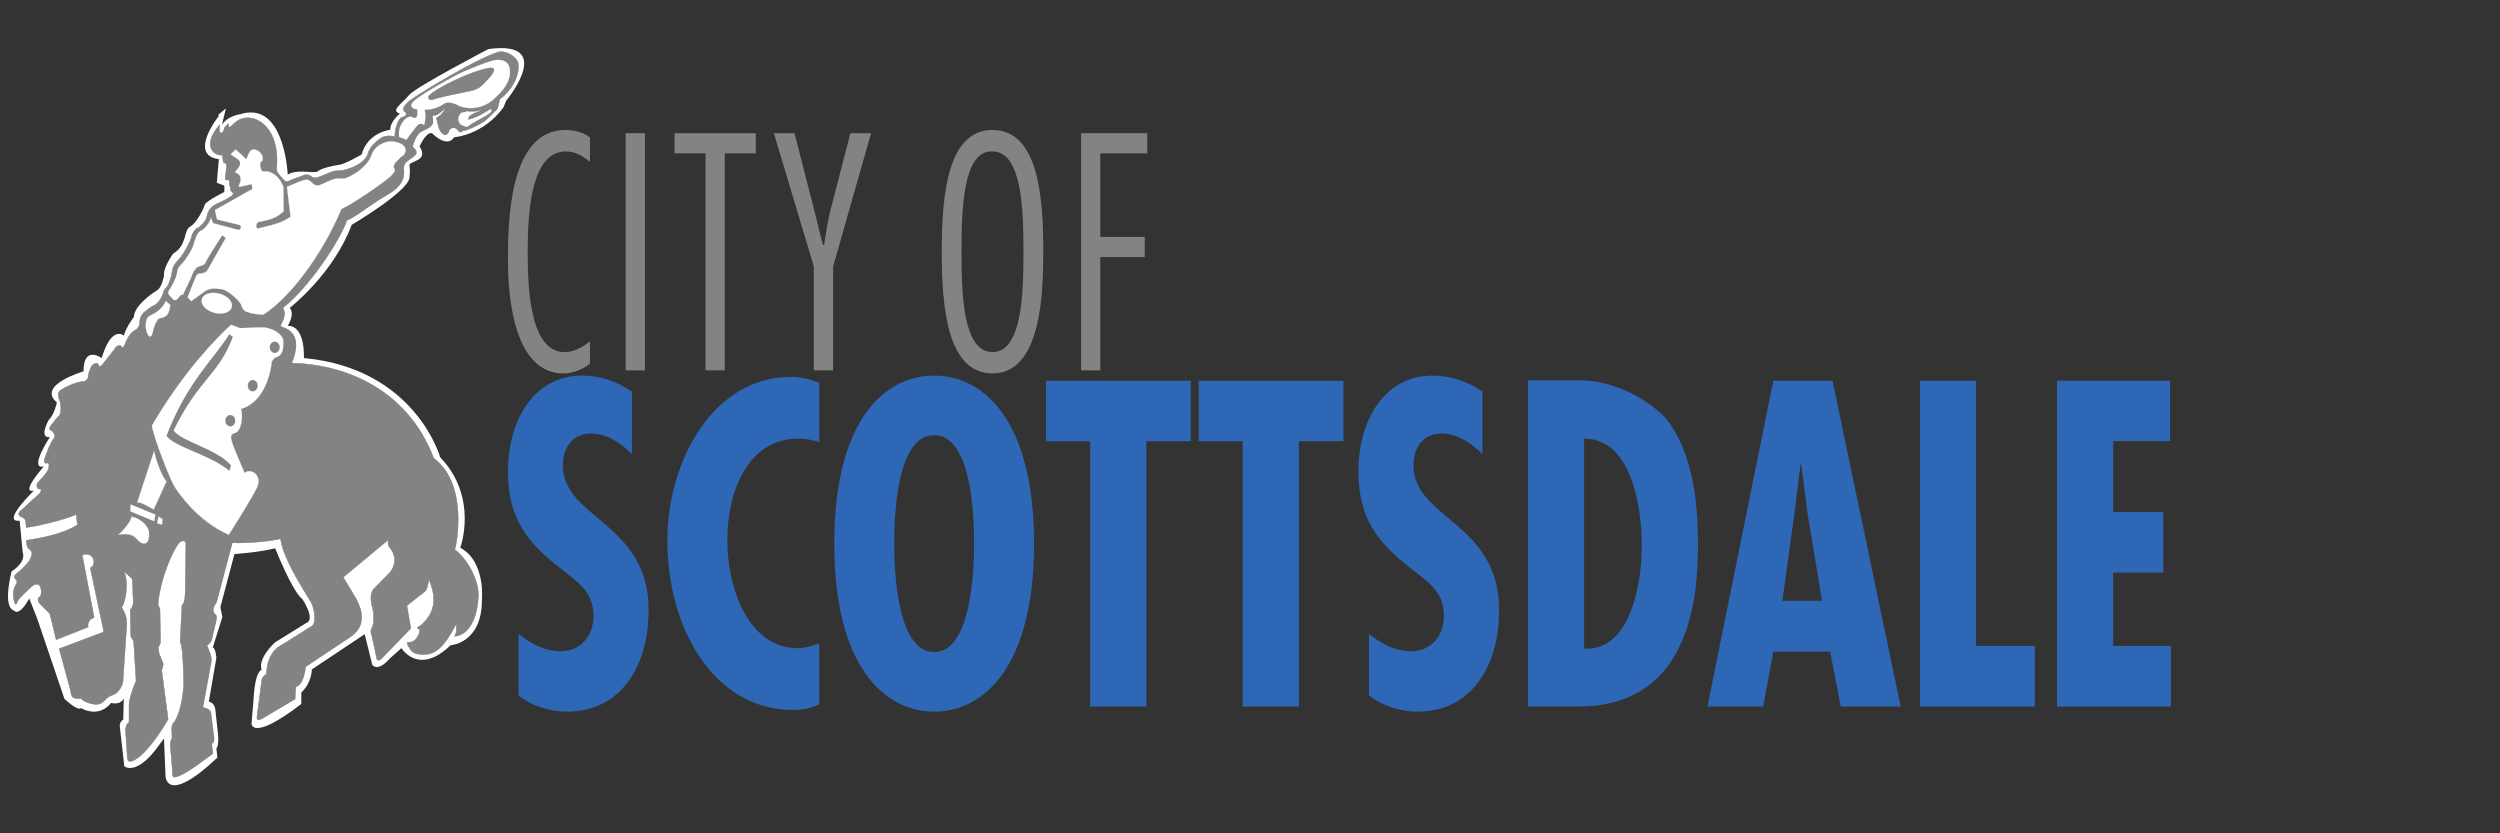 <svg fill="none" height="52" viewBox="0 0 156 52" width="156" xmlns="http://www.w3.org/2000/svg" xmlns:xlink="http://www.w3.org/1999/xlink" aria-labelledby="header-desktop-title header-desktop-desc">
    <rect x="0" y="0" width="156" height="52" fill="#333333" stroke="none"/>
    <title id="header-desktop-title">City of Scottsdale</title>
    <desc id="header-desktop-desc">City of Scottsdale logo</desc>
    <g clip-rule="evenodd" fill-rule="evenodd">
        <path d="m135.462 44.09h-7.103v-20.333h7.055v3.772h-3.552v4.425h3.127v3.773h-3.127v4.578h3.6z"
            fill="#2e67b5" />
        <path d="m126.975 44.09h-7.173v-20.333h3.501v16.548h3.672z" fill="#2e67b5" />
        <path
            d="m118.603 44.088h-3.742l-.658-3.426h-3.547l-.636 3.426h-3.477l4.113-20.329h3.694zm-6.251-15.101-.381 3.072-.749 5.425h2.471l-.899-5.425-.396-3.072z"
            fill="#2e67b5" />
        <path
            d="m95.344 44.088v-20.359h3.275c.085 0 .169.005.251.008 0 0 2.74.022 5.067 2.345 1.38 1.724 1.971 4.293 2.008 7.309.009.231.009.453.009.69 0 .119 0 .232-.009.346-.006 1.139-.101 2.221-.286 3.205-.526 2.798-1.779 4.911-4.049 5.871-.845.362-1.837.568-2.991.585zm3.507-16.718v13.107c.057.003.111.003.165.003s.108 0 .162-.003c2.556-.162 3.269-3.987 3.269-6.419 0-2.489-.651-6.361-3.253-6.668-.108-.01-.224-.02-.342-.02z"
            fill="#2e67b5" />
        <path d="m81.055 44.088h-3.509v-16.556h-2.749v-3.773h9.031v3.773h-2.773z" fill="#2e67b5" />
        <path d="m71.529 44.088h-3.501v-16.556h-2.757v-3.773h9.031v3.773h-2.773z" fill="#2e67b5" />
        <path
            d="m58.292 44.409c-3.128 0-6.235-2.86-6.235-10.486 0-6.446 2.207-9.482 4.779-10.272.481-.142.968-.214 1.456-.214 2.054 0 4.097 1.226 5.258 4.226.613 1.582.976 3.631.976 6.26 0 7.627-3.105 10.486-6.235 10.486zm0-17.251c-2.33 0-2.493 4.954-2.493 6.765 0 1.617.163 6.765 2.493 6.765 2.324 0 2.494-5.148 2.494-6.765 0-1.811-.171-6.765-2.494-6.765z"
            fill="#2e67b5" />
        <path
            d="m49.504 44.302c-5.057 0-7.861-5.228-7.861-10.566 0-5.043 2.92-10.219 7.69-10.219.611 0 1.201.134 1.789.371v3.698c-.449-.135-.868-.217-1.317-.217-3.082 0-4.422 3.209-4.422 6.344 0 3.015 1.34 6.736 4.4 6.736.449 0 .89-.142 1.339-.301v3.8c-.519.247-1.061.354-1.619.354z"
            fill="#2e67b5" />
        <path
            d="m35.369 44.409c-.992 0-2.215-.346-3.013-1.022v-3.835c.822.65 1.627 1.086 2.656 1.086 1.132 0 2.022-.864 2.022-2.213 0-1.562-1.078-2.156-2.067-2.966-2.021-1.56-3.27-3.072-3.27-6.037 0-3.214 1.627-5.985 4.632-5.985 1.132 0 2.145.347 3.106.997v3.905c-.705-.702-1.574-1.288-2.541-1.288-1.077 0-1.766.753-1.766 1.989 0 3.346 5.344 3.533 5.344 9.03 0 3.613-1.813 6.339-5.104 6.339z"
            fill="#2e67b5" />
        <path
            d="m88.437 44.409c-.992 0-2.209-.347-3.013-1.022v-3.835c.82.65 1.626 1.084 2.656 1.084 1.129 0 2.021-.862 2.021-2.212 0-1.562-1.075-2.156-2.066-2.965-2.022-1.562-3.269-3.073-3.269-6.038 0-3.214 1.627-5.983 4.63-5.983 1.131 0 2.148.346 3.106.996v3.904c-.702-.7-1.571-1.286-2.538-1.286-1.078 0-1.76.753-1.76 1.988 0 3.347 5.339 3.536 5.339 9.03 0 3.615-1.814 6.34-5.106 6.34z"
            fill="#2e67b5" />
        <path d="m68.659 23.11h-1.2v-14.8h4.131v1.259h-2.931v5.215h2.772v1.257h-2.772z"
            fill="#838482" />
        <path
            d="m61.931 23.3c-2.826 0-3.166-4.135-3.166-7.592 0-3.752.426-7.597 3.166-7.597 2.915 0 3.169 4.336 3.169 7.597 0 2.767-.175 7.592-3.169 7.592zm-.071-13.851c-1.778 0-1.863 3.684-1.863 6.259 0 2.614.086 6.262 1.934 6.262 1.848 0 1.934-3.648 1.934-6.262 0-2.609-.086-6.257-1.934-6.257-.024-.002-.048-.002-.071-.002z"
            fill="#838482" />
        <path
            d="m51.986 23.11h-1.203v-6.48l-2.494-8.319h1.287l1.279 4.987c.174.644.309 1.315.498 1.984h.071c.117-.69.205-1.393.371-2.064l1.27-4.907h1.29l-2.368 8.319z"
            fill="#838482" />
        <path d="m45.225 23.11h-1.2v-13.541h-1.934v-1.259h5.069v1.259h-1.934z" fill="#838482" />
        <path d="m39.042 23.11h1.2v-14.8h-1.2z" fill="#838482" />
        <path
            d="m35.172 23.302c-3.032 0-3.475-4.535-3.475-7.061 0-2.4.064-8.132 3.594-8.132.481 0 1.129.136 1.524.472v1.511c-.481-.37-.908-.642-1.509-.642-2.084 0-2.377 3.469-2.377 6.22 0 1.729 0 6.301 2.291 6.301.584 0 1.131-.298 1.595-.669v1.393c-.443.352-1.083.608-1.643.608z"
            fill="#838482" />
        <path
            d="m10.89 49c-.552 0-.561-.575-.561-.575l-.08-1.929-.014-.409-.234.303-.017.023c-.873 1.26-1.505 1.509-1.869 1.509-.237 0-.358-.106-.358-.106l-.215-1.899-.07-.623c0-.287.22-.393.22-.393l.03-1.297c-.152.238-.374.29-.542.29-.139 0-.243-.037-.243-.037-.347.427-.736.551-1.073.551-.456 0-.809-.225-.809-.225-.027.024-.061.036-.101.036-.301 0-.934-.614-.934-.614l-1.696-5-.499-1.258c-.384.686-.64.831-.785.831-.107 0-.158-.076-.158-.076-.755-.215-.159-2.446-.159-2.446.977-.65.692-1.188.692-1.188l-.188-1.978c-.043.005-.08.007-.111.007-.942 0 .991-1.877.991-1.877-.044.008-.084.013-.115.013-.618 0 .741-1.524.741-1.524-.048.01-.091.015-.129.015-.711 0 .507-1.851.507-1.851-.023.005-.043.005-.063.005-.621 0-.001-1.084-.001-1.084.344-.324.503-1.081.503-1.081-1.288-1.079 1.662-1.941 1.662-1.941 0-.83.283-1.036.566-1.036.281 0 .564.209.564.209.38-1.261.805-1.511 1.08-1.511.181 0 .299.107.299.107.19-.611.63-1.152.63-1.152.031-.756 1.193-1.509 1.474-1.692.283-.179.409-.898.409-.898-.062-.505.564-1.366.564-1.366.911-.539.627-1.441 1.068-1.692.441-.254.85-1.152.911-1.369.061-.215 1.221-.792 1.221-.792v-.396l-.47-.179.127-1.473c-1.945-.253 0-2.7 0-2.7l-.034-.072.475-.396-.252 1.043c.311-.575 1.159-.683 1.159-.683.236-.073.454-.108.651-.108 2.141 0 2.3 3.885 2.3 3.885.225-.155.537-.194.846-.194.145 0 .287.006.419.016.134.008.256.018.354.018.128 0 .22-.015.266-.057.186-.178.972-.358 1.316-.396.345-.034 1.412-.647 1.412-.647.377-1.401 1.79-1.543 1.79-1.543-.03-.507.594-1.01.594-1.01-.624-.178.156-.647.569-1.152.408-.504 4.957-2.876 4.957-2.876.301-.041.563-.059.795-.059 3.043 0 .304 3.297.304 3.297l-.156.394c-1.286 1.763-3.078 1.871-3.078 1.871-.127.194-.284.266-.451.266-.445 0-.93-.517-.93-.517-.02-.007-.043-.008-.063-.008-.357 0-.719.836-.719.836.627.935-.692.898-.63 1.186.062.287 0 .756 0 .756-.063.862-3.608 2.951-3.608 2.951-1.13 3.059-3.862 5.179-3.862 5.179.345.396-.125 1.116-.125 1.116 1.13 0 1.005 2.014 1.005 2.014 6.968.647 8.507 6.189 8.507 6.189 2.415 2.518 1.254 5.647 1.254 5.647 1.601.864 1.35 3.277 1.35 3.277 0 2.696-1.948 2.805-1.948 2.805-.714.689-1.308.913-1.777.913-.856 0-1.298-.732-1.298-.732l-.721.647c-.371.422-.635.534-.813.534-.198 0-.286-.142-.286-.142l-.472-1.905-3.294 2.195c-.065.973-.661 1.437-.661 1.437v.72c-1.575 1.208-2.351 1.502-2.735 1.502-.371 0-.371-.28-.371-.28l.124-1.475c.097-1.868.505-1.868.505-1.868-.255-.754.846-1.729.846-1.729l1.915-1.188c.658-.212-.22-1.509-.22-1.509-.627-.466-1.694-3.168-1.694-3.168-.974.253-2.542.362-2.542.362l-.878 3.31.125.61-.597 1.908c.189.072.222.65.222.65l-.47 2.731c.375.072.407.502.407.502l.156 1.442c.094.79-.092.97-.092.97l.063.577c-.409.385-.766.693-1.078.932-.779.601-1.278.792-1.593.792zm.544-15.249c.105 0 .175.086.156.249 0 0-.028 3.152-.062 3.321-.038.166-.038.293-.183.461l-.111 2.267c.111.168.183.966.219 2.311.037 1.346-.402 2.521-.623 2.731-.22.21-.072.671-.111 1.009 0 0-.11.127-.11.336l.148 1.724c0 .254.016.337.118.337.048 0 .118-.019.21-.046.624-.209 1.794-1.134 2.198-1.426l-.072-.632c.148-.039.148-.166.148-.336l-.185-1.468c0-.254-.109-.337-.509-.466 0 0 .436-2.35.509-2.77.075-.42-.146-.758-.256-1.093.11-.042.222-.165.293-.334l.256-1.095c.038-.125.112-.415-.071-.546-.185-.126-.037-.544.109-.67l.991-3.74c.095.006.219.01.362.01.715 0 1.906-.085 2.64-.261.149 1.343 1.834 3.781 1.943 4.033.111.251.331 1.09.037 1.384l-1.869 1.177c-.843.422-.988 1.344-.988 1.85-.148.041-.26.212-.294.337l-.291 2.224c-.026.192-.018.298.084.298.051 0 .131-.031.242-.088l2.055-1.216.037-.759c.401-.122.547-.712.62-1.26l2.714-1.807c1.136-.711.806-1.721.439-2.436l-.805-1.341 2.785-2.312s-.038.293.074.419c.475.59.401 1.136.037 1.597l-.918.927c-.438.373-.219 1.09-.146 1.383.075.295.075.883-.037 1.093-.111.21-.111.334-.035.505l.257 1.175c.053.246.045.401.155.401.04 0 .094-.02.172-.065l1.869-1.931-.24-1.415.753-.605c.446-.341.459-.227.618-1.014.365.916.547 1.895-.507 2.836-.291.124-.26.246-.047.249-.027.002-.085.021-.027.158-.222.585-.465.642-.648.642s-.144.083-.074.251c.183.254.209.535.978.535s1.321-.548 2.016-1.889c.035.461 0 .543-.108.753 1.062-.082 1.464-1.429 1.503-2.521.036-1.09-.77-2.394-1.467-2.897.108-.334.849-4.09-1.319-5.713-1.686-4.412-5.669-5.854-8.858-5.939.734-1.763-.267-2.127-.523-2.213-.257-.082-.185-.082-.035-.417.143-.337.143-.592 0-.8 1.685-1.302 3.625-4.327 3.992-5.463.442-.124 1.431-.965 2.529-1.595 1.102-.627 1.063-1.26 1.026-1.551-.035-.298.11-.465.22-.549.111-.083.452-.3.539-.438.128-.197-.206-.464-.206-.464s.176-.808.623-.988c.361-.132.711-.363.645-.649-.018-.095-.024-.311-.024-.311.021-.005.04-.007.055-.007.02 0 .033.003.044.007.013.005.023.008.034.008.02 0 .045-.008.092-.031.326-.152.537-.438.537-.438-.081.257-.276.482-.54.605.067.21.088.42.159.634.107.319.298.407.35.425.009.003.021.007.038.007.07 0 .196-.044.237-.187.044-.179.112-.22.284-.253.011-.002.02-.003.03-.003.162 0 .297.223.345.259.016.008.037.013.061.013.06 0 .134-.029.149-.068.013-.028.017-.037.031-.037.011 0 .031.008.071.016h.006c.114 0 .731-.282 1.069-.474.351-.197.728-.631.833-.728.108-.096.175-.139.21-.31l.1-.447c1.056-.82 1.228-1.812 1.15-2.238-.068-.378-.635-.743-1.073-.743-.054 0-.107.005-.155.016-1.512.461-5.389 2.871-5.617 3.1-.225.222-.372.337-.313.561.017.052.084.114.161.15 0 0 .017.228-.25.262-.236.029-.489.785-.461 1.209-.107-.026-.226-.039-.345-.039-.163 0-.324.028-.448.091-.623.381-.877.86-.915 1.113-.402.758-1.577.968-1.758.968-.185 0-.256 0-.513.083 0 0-.586.253-.843.336-.05.018-.097.023-.141.023-.169 0-.262-.106-.262-.106s-.136-.09-.294-.09c-.06 0-.122.011-.182.046 0 0-.735.253-.878.336-.051.029-.101.039-.144.039-.088 0-.151-.039-.151-.039s-.182-.209-.331-.376c-.146-.168-.183-.251-.146-.59.111-2.016-.88-2.814-1.577-2.94-.094-.015-.185-.024-.266-.024-.519 0-.79.308-.979.487-.072.07-.118.099-.145.099-.054 0-.038-.114-.038-.227-.404.254-.219.38-.404.548-.03.028-.058.041-.08.041-.112 0-.127-.3-.065-.546-1.112 1.235-.479 1.939.057 1.939.029 0 .06-.003.088-.007l.038.316c0 .062.017.166.072.166.054 0 .165.107.146.213-.038.207-.038.523-.072.668-.031.132-.036.194.078.194.014 0 .03-.002.048-.003.009-.002.017-.002.024-.002.171 0 .071.246.122.36.088.189-.016.313.146.378.08.029.111.209-.089.292 0 0-.296.212-.842.442-.553.232-.608.671-.664.883-.053.212-.401.59-.547.629-.145.042-.35.358-.368.484-.014.125-.127.378-.255.631-.128.251-.365.673-.678.986-.313.315-.294.652-.33.82-.038.17-.183.629-.276.737-.089.106-.256.272-.256.419s-.338.68-.519.743c-.185.064-.269.139-.598.39-.331.254-.348.61-.348.737 0 .129-.072.315-.254.42-.462.231-.643.882-.699.986-.034.067-.084.111-.119.111-.023 0-.038-.016-.045-.046-.007-.042-.067-.08-.142-.08-.077 0-.168.037-.24.143-.148.207-.715.922-.826 1.048-.057.065-.114.103-.159.103-.041 0-.07-.033-.08-.103-.006-.057-.054-.08-.117-.08-.101 0-.236.062-.304.166-.109.168-.22.502-.22.65 0 .145-.127.292-.293.315-.532.041-1.134.359-1.429.546-.293.189-.092.567-.038.714.055.15.094.756-.054.882-.145.127-.274.316-.512.61-.239.297.074.336.074.36 0 .018.293.228.071.502-.219.275-.384.797-.513 1.134-.104.275-.036.37.072.37.023 0 .048-.005.075-.013.007-.003.014-.005.021-.005.121 0 .084.31-.003.466-.091.17-.424.567-.589.715-.154.139-.098.445.047.445.009 0 .018-.002.027-.003.016-.005.026-.005.037-.005.118 0 .061.204-.072.32-.146.125-.752.673-1.08.986-.294.213-.186.378.036.463.219.083.219.253.219.253l.038.38c.402 0 2.383-.464 3.113-.8l.075.632c-.989.627-2.42.838-3.189.965.036.21 0 .463.217.588.222.126.149.42-.072.756 0 0-.438.505-.732.715-.293.209-.075.375-.075.375s.148.127.038.297c-.112.168-.256.463-.145 1.009.037.191.081.253.121.253.073 0 .134-.212.134-.212s.111-.21.809-.838c.149-.137.269-.192.362-.192.337 0 .328.714.185.779-.182.085-.108.334.036.461l.589.587.402 1.641 2.016-.799c-.075-.166.038-.503.365-.587l-.742-3.91c.088-.033.171-.047.243-.047.5 0 .625.662.243.846l.843 3.993-2.785 1.05.697 2.56c.072.42.111.505.33.546.074.015.135.02.183.02.097 0 .145-.02.145-.02s.148.212.661.339c.109.026.208.037.291.037.313 0 .473-.16.586-.292.149-.165.259-.21.552-.336.293-.125.513-.546.55-.797l.219-3.279c.075-.671-.072-.966-.293-1.343.368-.671.368-1.806.146-2.229l.479.424c.07.253.036.921.07 1.219.038.293 0 .547-.183.712l.04 1.638c0 .126.217.295.182.463l.146 2.355c-.219.461-.476 1.3-.439 1.555v1.007c-.183.166-.183.251-.22.502l.111 1.638c0 .223.061.328.188.328.043 0 .09-.01.142-.033.843-.332 1.867-1.974 2.233-2.604l-.402-3.067s.148-.336.074-.461l-.22-.546s-.072-.212-.037-.465c0 0 .111-.165.111-.336l-.035-1.974c-.038-.165-.148-.251-.111-.463.219-1.848 1.052-3.401 1.271-3.654.097-.112.203-.166.286-.166z"
            fill="#fffffe" />
        <path
            d="m10.876 48.498c-.104 0-.118-.082-.118-.337l-.146-1.724c0-.209.108-.336.108-.336.038-.337-.108-.798.111-1.007.219-.212.658-1.389.623-2.731-.037-1.345-.108-2.143-.22-2.312l.112-2.267c.143-.168.143-.295.183-.463.035-.168.062-3.318.062-3.318.018-.165-.051-.251-.158-.251-.081 0-.188.054-.284.166-.219.253-1.052 1.806-1.272 3.654-.036.212.074.298.112.463l.035 1.974c0 .171-.111.337-.111.337-.037.251.037.463.037.463l.22.546c.074.126-.074.461-.074.461l.404 3.067c-.368.632-1.392 2.27-2.235 2.606-.054.02-.101.031-.141.031-.128 0-.19-.104-.19-.328l-.111-1.636c.037-.253.037-.337.222-.505v-1.007c-.036-.253.22-1.092.441-1.553l-.148-2.355c.036-.17-.183-.337-.183-.461l-.038-1.639c.185-.165.222-.419.185-.714-.036-.295 0-.966-.074-1.219l-.476-.42c.222.42.222 1.555-.146 2.228.219.376.368.673.294 1.343l-.22 3.279c-.037.253-.256.671-.549.797-.294.126-.404.171-.553.337-.112.132-.273.29-.586.29-.084 0-.182-.011-.29-.037-.515-.127-.662-.337-.662-.337s-.047.018-.145.018c-.048 0-.111-.003-.183-.018-.219-.042-.256-.127-.33-.544l-.695-2.563 2.785-1.05-.844-3.993c.384-.183.257-.846-.245-.846-.071 0-.154.015-.243.047l.745 3.908c-.33.085-.442.422-.367.588l-2.017.799-.399-1.641-.589-.587c-.145-.127-.219-.378-.037-.463.144-.065.154-.777-.185-.777-.095 0-.215.055-.362.192-.698.627-.81.838-.81.838s-.06.212-.132.212c-.04 0-.084-.062-.121-.254-.111-.546.034-.839.145-1.009.108-.168-.037-.293-.037-.293s-.219-.168.074-.376c.293-.212.732-.715.732-.715.22-.337.293-.631.074-.756-.22-.126-.182-.378-.22-.588.77-.126 2.199-.337 3.19-.966l-.075-.631c-.731.336-2.711.8-3.115.8l-.038-.38s0-.168-.216-.253c-.222-.085-.331-.251-.038-.461.331-.315.935-.862 1.08-.986.135-.117.192-.321.072-.321-.01 0-.02.002-.034.005-.01.002-.018.003-.028.003-.145 0-.2-.306-.045-.445.162-.148.495-.546.587-.715.087-.157.124-.465.004-.465-.009 0-.016.002-.024.003-.026.008-.053.011-.074.011-.109 0-.176-.091-.072-.368.129-.336.296-.861.513-1.134.222-.272-.072-.482-.072-.504s-.311-.064-.072-.358c.237-.293.367-.482.513-.608.145-.126.108-.735.051-.883-.051-.147-.253-.525.04-.714.294-.189.896-.504 1.427-.546.166-.021.293-.168.293-.315s.112-.484.222-.652c.068-.103.203-.166.303-.166.064 0 .111.025.118.082.009.072.038.103.08.103.045 0 .102-.036.159-.103.111-.124.678-.839.825-1.048.074-.106.165-.143.24-.143.074 0 .135.037.144.08.007.029.024.044.044.044.037 0 .088-.042.121-.109.057-.103.237-.754.698-.986.183-.104.256-.293.256-.42 0-.126.018-.482.348-.735.33-.253.414-.328.596-.389.183-.065.522-.598.522-.745 0-.148.165-.315.254-.42.094-.106.239-.566.277-.733.036-.17.017-.507.331-.821.311-.315.549-.735.675-.988.129-.251.24-.504.256-.629.02-.126.222-.442.368-.484.146-.041.493-.419.549-.629.054-.21.111-.652.661-.883.547-.23.843-.44.843-.44.202-.085.169-.264.089-.295-.162-.062-.058-.187-.146-.377-.051-.114.048-.36-.124-.36-.007 0-.014.002-.023.002-.018.002-.034.003-.048.003-.115 0-.111-.062-.077-.192.033-.147.033-.463.071-.671.018-.106-.092-.212-.146-.212-.054 0-.072-.104-.072-.168l-.038-.315c-.029.005-.058.007-.088.007-.536 0-1.169-.706-.058-1.938-.06.243-.045.544.065.544.023 0 .05-.011.081-.041.186-.168 0-.295.402-.546 0 .112-.014.223.04.223.026 0 .072-.028.144-.098.192-.181.462-.487.979-.487.083 0 .172.008.269.026.695.125 1.686.924 1.574 2.938-.037.337 0 .422.148.59.149.168.33.378.33.378s.064.037.152.037c.043 0 .092-.01.142-.037.145-.083.878-.336.878-.336.061-.034.124-.047.183-.047.158 0 .294.09.294.09s.094.108.262.108c.043 0 .091-.008.142-.025.254-.083.842-.336.842-.336.256-.085.33-.085.513-.085s1.358-.21 1.757-.966c.04-.253.294-.733.918-1.111.122-.067.283-.095.445-.095.119 0 .24.015.347.041-.027-.424.223-1.178.459-1.209.269-.034.252-.264.252-.264-.077-.034-.142-.098-.159-.148-.06-.225.087-.337.313-.562.226-.227 4.103-2.637 5.615-3.096.048-.011.101-.018.155-.018.439 0 1.005.363 1.072.743.081.427-.092 1.416-1.15 2.238l-.098.447c-.034.173-.102.213-.209.311-.107.096-.483.53-.833.727-.341.194-.955.474-1.069.474-.003 0-.004 0-.006 0-.04-.007-.06-.015-.072-.015-.014 0-.02.008-.03.036-.017.041-.092.07-.152.07-.023 0-.044-.005-.06-.016-.05-.034-.185-.257-.345-.257-.01 0-.02.002-.03.003-.173.033-.239.075-.284.251-.043.147-.168.189-.239.189-.014 0-.027-.002-.038-.005-.05-.02-.242-.109-.347-.427-.072-.213-.095-.424-.159-.634.26-.122.459-.347.539-.605 0 0-.213.287-.539.44-.045.021-.071.028-.091.028-.011 0-.021-.003-.034-.007-.011-.003-.024-.007-.044-.007-.016 0-.034.002-.055.007 0 0 .006.217.026.311.064.285-.286.517-.647.647-.446.181-.623.989-.623.989s.334.266.208.464c-.088.137-.429.355-.54.438-.111.085-.257.251-.219.548.036.293.072.924-1.029 1.553-1.097.631-2.087 1.47-2.526 1.595-.367 1.136-2.309 4.16-3.993 5.463.145.21.145.463 0 .798-.149.336-.222.336.035.42.256.083 1.257.448.525 2.213 3.187.085 7.17 1.527 8.855 5.937 2.169 1.623 1.429 5.378 1.322 5.713.695.504 1.501 1.806 1.466 2.899-.038 1.09-.441 2.436-1.503 2.519.108-.207.144-.292.108-.753-.697 1.341-1.245 1.887-2.014 1.887-.769 0-.796-.279-.979-.533-.071-.166-.11-.251.074-.251.185 0 .428-.057.648-.642-.058-.139 0-.156.026-.158-.212-.003-.242-.126.05-.251 1.055-.937.871-1.917.505-2.834-.156.785-.171.675-.616 1.015l-.756.601.242 1.415-1.868 1.933c-.08.044-.135.065-.173.065-.108 0-.102-.155-.155-.401l-.257-1.177c-.077-.17-.077-.293.035-.504.111-.21.111-.8.037-1.093-.072-.293-.291-1.009.146-1.383l.918-.927c.364-.461.438-1.009-.04-1.595-.111-.126-.072-.42-.072-.42l-2.785 2.311.806 1.344c.368.715.695 1.723-.439 2.435l-2.714 1.809c-.072.548-.217 1.134-.62 1.26l-.037.756-2.054 1.217c-.112.059-.192.086-.243.086-.101 0-.11-.103-.085-.297l.291-2.226c.037-.126.149-.293.294-.336 0-.505.145-1.429.991-1.848l1.868-1.177c.294-.295.072-1.134-.037-1.385-.11-.253-1.794-2.689-1.943-4.035-.734.176-1.925.264-2.64.264-.144 0-.266-.003-.364-.011l-.991 3.74c-.145.126-.294.546-.108.67.183.13.108.422.072.548l-.259 1.093c-.07.168-.182.293-.29.334.108.336.33.673.256 1.093-.072.422-.512 2.772-.512 2.772.401.129.512.21.512.463l.183 1.47c0 .17 0 .295-.149.336l.075.631c-.404.293-1.577 1.217-2.198 1.428-.095.028-.164.046-.212.046zm-3.093-15.17c.388 0 .635.145.776.337.085.117.267.249.431.249.188 0 .348-.171.308-.732-.036-.336-.52-.861-1.106-.945.036.251-.587.966-.807 1.134.146-.029.279-.044.398-.044zm6.639-13.063c-.795.712-2.97 2.902-4.946 6.302.145.839 1.134 3.36 1.427 3.823.293.461 1.466 2.141 3.37 2.982 0 0 1.387-2.169 1.761-2.942.287-.592-.102-1.03-.476-1.03-.105 0-.208.034-.294.107 0 0-.698-1.597-.734-1.766-.036-.168-.293-.631.112-.714.399-.083.549-.966.399-1.512 1.504-.42 1.835-2.396 1.872-2.604.037-.21 0-.505.364-.631.367-.126.405-.503.405-.966 0-.442-.672-.885-1.342-.885-.027 0-.057 0-.085.002l-1.285.042zm-4.538 11.96-.072.442.3.064.03-.337zm-1.729-.745-.028.422 1.503.629.065-.419zm.449-.129c.3 0 .806.365.988.445l.8-1.76c-.35-.344-.772-1.706-.772-1.915l-1.062 3.233c.014-.002.028-.003.045-.003zm1.746-12.578c-.307.676-.802.795-1.058.963-.254.17-.254.841-.072 1.134.058.093.107.13.149.13.09 0 .146-.173.179-.341.074-.365.289-.784.402-.798.672-.08.608-.595.681-.826zm3.008-.776c.156 0 .308.031.479.051.401.041 1.136.745 1.205.955.075.21.149.378.37.463.293.113.701.168 1.025.168 1.577-1.007 3.592-3.571 4.873-6.595.624-.253 2.751-1.723 3.079-2.058.331-.337.256-.38.183-.546-.072-.168.39-.616.647-.784.35-.583-.392-.831-.836-.831-.067 0-.128.007-.178.018-.365.085-.842.293-1.025.839-.183.548-.77.999-1.063 1.167-.263.15-.496.3-.803.3-.036 0-.074-.002-.112-.006-.027-.003-.057-.005-.084-.005-.344 0-.717.228-1.089.383-.088.037-.162.052-.226.052-.229 0-.328-.196-.47-.293-.067-.046-.137-.064-.205-.064-.122 0-.256.052-.419.106l-.806.336.225 1.868c-.586.414-1.075.49-1.965.715-.021.008-.041.011-.06.011-.172 0-.127-.332.023-.388.506-.121 1.016-.152 1.578-.68l-.018-1.527c-.21-.554-.607-.976-1.215-.976-.036 0-.074.002-.112.005 0 0-.255-.445-.033-.613.219-.169-.034-.642-.364-.727-.047-.013-.09-.018-.127-.018-.226 0-.303.21-.459.606l-.667-.608-.321.301.466.319c.33.251-.054.609-.088.671-.037.064-.202.106.018.191.22.083.32.396.152.693-.067.114-.026.153.038.153.014 0 .033-.002.051-.006l.688-.153.036.295-2.334 1.315.128.588 1.375.337c.195.056.128.306-.038.306-.023 0-.047-.003-.074-.013l-1.498-.399-.149-.357c0 .231-.367.714-.604.818-.242.106-.361.494-.472.87-.109.378-.566 1.051-.75 1.219-.183.17-.274.336-.293.588-.02.253-.337.831-.444.979-.112.145-.094.23-.075.315l.274.313c.026.039.072.06.125.06.065 0 .137-.031.186-.1.083-.112.166-.239.272-.239.014 0 .03.003.044.008l.51-1.072c.072-.251.25-.595.433-.679.185-.083.409-.077.48-.287.075-.21.735-1.217 1.028-1.68l.217.168s-.977 1.724-1.126 1.977c-.145.253-.38.215-.564.256-.183.042-.213.331-.324.539l-.367.926.23.251.685-.495c.29-.24.516-.3.734-.3zm-.038.275c-.387 0-.692.168-.736.437-.057.339.319.709.839.825.108.024.215.036.313.036.388 0 .692-.17.738-.438.058-.339-.32-.707-.84-.825-.108-.023-.213-.034-.313-.034zm12.288-10.992c-.337 0-.803.592-.701 1.265l.459.179c.02-.055.54-.745.581-.779.101-.143.193-.218.307-.218.057 0 .121.02.193.059.003.002.004.002.007.002.07 0 .104-.577.085-.68-.013-.078-.024-.191-.034-.254.616-.018 1.016-.246 1.215-.383.072-.049.164-.073.272-.073.175 0 .395.065.65.202.165.088.422.15.718.15.445 0 .978-.14 1.427-.539.709-.631 1.082-1.196 1.034-1.819-.044-.58-.445-.655-.775-.655-.024 0-.048 0-.071 0-.34.011-1.915.644-2.493.95-.579.305-2.184 1.19-2.664 1.626-.307.28-.095.502.198.502h.018c.006.187.047.548-.151.548-.04 0-.091-.015-.154-.051-.037-.021-.08-.031-.122-.031zm3.484-.36c.024.109-.162.039-.294.122-.138.081-.247.315-.165.569.081.256.533.305.533.305.33-.311 1.396-.75 1.494-.975l-.036-.147c-.145.112-.998.658-1.437.66.084-.171-.047-.249.833-.579.06-.018.118-.041.176-.065-.063.023-.121.044-.176.065-.223.07-.442.096-.614.096-.155 0-.272-.021-.314-.052z"
            fill="#fffffe" />
        <path
            d="m10.876 48.498c-.104 0-.118-.082-.118-.337l-.146-1.724c0-.209.108-.336.108-.336.038-.337-.108-.798.111-1.007.219-.212.658-1.389.623-2.731-.037-1.345-.108-2.143-.22-2.312l.112-2.267c.143-.168.143-.295.183-.463.035-.168.062-3.318.062-3.318.018-.165-.051-.251-.158-.251-.081 0-.188.054-.284.166-.219.253-1.052 1.806-1.272 3.654-.036.212.074.298.112.463l.035 1.974c0 .171-.111.337-.111.337-.037.251.037.463.037.463l.22.546c.074.126-.074.461-.074.461l.404 3.067c-.368.632-1.392 2.27-2.235 2.606-.054.02-.101.031-.141.031-.128 0-.19-.104-.19-.328l-.111-1.636c.037-.253.037-.337.222-.505v-1.007c-.036-.253.22-1.092.441-1.553l-.148-2.355c.036-.17-.183-.337-.183-.461l-.038-1.639c.185-.165.222-.419.185-.714-.036-.295 0-.966-.074-1.219l-.476-.42c.222.42.222 1.555-.146 2.228.219.376.368.673.294 1.343l-.22 3.279c-.037.253-.256.671-.549.797-.294.126-.404.171-.553.337-.112.132-.273.29-.586.29-.084 0-.182-.011-.29-.037-.515-.127-.662-.337-.662-.337s-.047.018-.145.018c-.048 0-.111-.003-.183-.018-.219-.042-.256-.127-.33-.544l-.695-2.563 2.785-1.05-.844-3.993c.384-.183.257-.846-.245-.846-.071 0-.154.015-.243.047l.745 3.908c-.33.085-.442.422-.367.588l-2.017.799-.399-1.641-.589-.587c-.145-.127-.219-.378-.037-.463.144-.065.154-.777-.185-.777-.095 0-.215.055-.362.192-.698.627-.81.838-.81.838s-.06.212-.132.212c-.04 0-.084-.062-.121-.254-.111-.546.034-.839.145-1.009.108-.168-.037-.293-.037-.293s-.219-.168.074-.376c.293-.212.732-.715.732-.715.22-.337.293-.631.074-.756-.22-.126-.182-.378-.22-.588.77-.126 2.199-.337 3.19-.966l-.075-.631c-.731.336-2.711.8-3.115.8l-.038-.38s0-.168-.216-.253c-.222-.085-.331-.251-.038-.461.331-.315.935-.862 1.08-.986.135-.117.192-.321.072-.321-.01 0-.02.002-.034.005-.01.002-.018.003-.028.003-.145 0-.2-.306-.045-.445.162-.148.495-.546.587-.715.087-.157.124-.465.004-.465-.009 0-.016.002-.024.003-.026.008-.053.011-.074.011-.109 0-.176-.091-.072-.368.129-.336.296-.861.513-1.134.222-.272-.072-.482-.072-.504s-.311-.064-.072-.358c.237-.293.367-.482.513-.608.145-.126.108-.735.051-.883-.051-.147-.253-.525.04-.714.294-.189.896-.504 1.427-.546.166-.021.293-.168.293-.315s.112-.484.222-.652c.068-.103.203-.166.303-.166.064 0 .111.025.118.082.009.072.038.103.08.103.045 0 .102-.036.159-.103.111-.124.678-.839.825-1.048.074-.106.165-.143.24-.143.074 0 .135.037.144.08.007.029.024.044.044.044.037 0 .088-.042.121-.109.057-.103.237-.754.698-.986.183-.104.256-.293.256-.42 0-.126.018-.482.348-.735.33-.253.414-.328.596-.389.183-.065.522-.598.522-.745 0-.148.165-.315.254-.42.094-.106.239-.566.277-.733.036-.17.017-.507.331-.821.311-.315.549-.735.675-.988.129-.251.24-.504.256-.629.02-.126.222-.442.368-.484.146-.041.493-.419.549-.629.054-.21.111-.652.661-.883.547-.23.843-.44.843-.44.202-.085.169-.264.089-.295-.162-.062-.058-.187-.146-.377-.051-.114.048-.36-.124-.36-.007 0-.014.002-.023.002-.018.002-.034.003-.048.003-.115 0-.111-.062-.077-.192.033-.147.033-.463.071-.671.018-.106-.092-.212-.146-.212-.054 0-.072-.104-.072-.168l-.038-.315c-.029.005-.058.007-.088.007-.536 0-1.169-.706-.058-1.938-.06.243-.045.544.065.544.023 0 .05-.011.081-.041.186-.168 0-.295.402-.546 0 .112-.014.223.04.223.026 0 .072-.028.144-.098.192-.181.462-.487.979-.487.083 0 .172.008.269.026.695.125 1.686.924 1.574 2.938-.037.337 0 .422.148.59.149.168.33.378.33.378s.064.037.152.037c.043 0 .092-.01.142-.037.145-.083.878-.336.878-.336.061-.034.124-.047.183-.047.158 0 .294.09.294.09s.094.108.262.108c.043 0 .091-.008.142-.025.254-.083.842-.336.842-.336.256-.085.33-.085.513-.085s1.358-.21 1.757-.966c.04-.253.294-.733.918-1.111.122-.067.283-.095.445-.095.119 0 .24.015.347.041-.027-.424.223-1.178.459-1.209.269-.034.252-.264.252-.264-.077-.034-.142-.098-.159-.148-.06-.225.087-.337.313-.562.226-.227 4.103-2.637 5.615-3.096.048-.011.101-.018.155-.018.439 0 1.005.363 1.072.743.081.427-.092 1.416-1.15 2.238l-.098.447c-.034.173-.102.213-.209.311-.107.096-.483.53-.833.727-.341.194-.955.474-1.069.474-.003 0-.004 0-.006 0-.04-.007-.06-.015-.072-.015-.014 0-.02.008-.03.036-.017.041-.092.07-.152.07-.023 0-.044-.005-.06-.016-.05-.034-.185-.257-.345-.257-.01 0-.02.002-.03.003-.173.033-.239.075-.284.251-.043.147-.168.189-.239.189-.014 0-.027-.002-.038-.005-.05-.02-.242-.109-.347-.427-.072-.213-.095-.424-.159-.634.26-.122.459-.347.539-.605 0 0-.213.287-.539.44-.045.021-.071.028-.091.028-.011 0-.021-.003-.034-.007-.011-.003-.024-.007-.044-.007-.016 0-.034.002-.055.007 0 0 .006.217.026.311.064.285-.286.517-.647.647-.446.181-.623.989-.623.989s.334.266.208.464c-.088.137-.429.355-.54.438-.111.085-.257.251-.219.548.036.293.072.924-1.029 1.553-1.097.631-2.087 1.47-2.526 1.595-.367 1.136-2.309 4.16-3.993 5.463.145.21.145.463 0 .798-.149.336-.222.336.035.42.256.083 1.257.448.525 2.213 3.187.085 7.17 1.527 8.855 5.937 2.169 1.623 1.429 5.378 1.322 5.713.695.504 1.501 1.806 1.466 2.899-.038 1.09-.441 2.436-1.503 2.519.108-.207.144-.292.108-.753-.697 1.341-1.245 1.887-2.014 1.887-.769 0-.796-.279-.979-.533-.071-.166-.11-.251.074-.251.185 0 .428-.057.648-.642-.058-.139 0-.156.026-.158-.212-.003-.242-.126.05-.251 1.055-.937.871-1.917.505-2.834-.156.785-.171.675-.616 1.015l-.756.601.242 1.415-1.868 1.933c-.08.044-.135.065-.173.065-.108 0-.102-.155-.155-.401l-.257-1.177c-.077-.17-.077-.293.035-.504.111-.21.111-.8.037-1.093-.072-.293-.291-1.009.146-1.383l.918-.927c.364-.461.438-1.009-.04-1.595-.111-.126-.072-.42-.072-.42l-2.785 2.311.806 1.344c.368.715.695 1.723-.439 2.435l-2.714 1.809c-.072.548-.217 1.134-.62 1.26l-.037.756-2.054 1.217c-.112.059-.192.086-.243.086-.101 0-.11-.103-.085-.297l.291-2.226c.037-.126.149-.293.294-.336 0-.505.145-1.429.991-1.848l1.868-1.177c.294-.295.072-1.134-.037-1.385-.11-.253-1.794-2.689-1.943-4.035-.734.176-1.925.264-2.64.264-.144 0-.266-.003-.364-.011l-.991 3.74c-.145.126-.294.546-.108.67.183.13.108.422.072.548l-.259 1.093c-.07.168-.182.293-.29.334.108.336.33.673.256 1.093-.072.422-.512 2.772-.512 2.772.401.129.512.21.512.463l.183 1.47c0 .17 0 .295-.149.336l.075.631c-.404.293-1.577 1.217-2.198 1.428-.095.028-.164.046-.212.046zm-3.093-15.17c.388 0 .635.145.776.337.085.117.267.249.431.249.188 0 .348-.171.308-.732-.036-.336-.52-.861-1.106-.945.036.251-.587.966-.807 1.134.146-.029.279-.044.398-.044zm6.639-13.063c-.795.712-2.97 2.902-4.946 6.302.145.839 1.134 3.36 1.427 3.823.293.461 1.466 2.141 3.37 2.982 0 0 1.387-2.169 1.761-2.942.287-.592-.102-1.03-.476-1.03-.105 0-.208.034-.294.107 0 0-.698-1.597-.734-1.766-.036-.168-.293-.631.112-.714.399-.083.549-.966.399-1.512 1.504-.42 1.835-2.396 1.872-2.604.037-.21 0-.505.364-.631.367-.126.405-.503.405-.966 0-.442-.672-.885-1.342-.885-.027 0-.057 0-.085.002l-1.285.042zm-4.538 11.96-.072.442.3.064.03-.337zm-1.729-.745-.028.422 1.503.629.065-.419zm.449-.129c.3 0 .806.365.988.445l.8-1.76c-.35-.344-.772-1.706-.772-1.915l-1.062 3.233c.014-.002.028-.003.045-.003zm1.746-12.578c-.307.676-.802.795-1.058.963-.254.17-.254.841-.072 1.134.058.093.107.13.149.13.09 0 .146-.173.179-.341.074-.365.289-.784.402-.798.672-.08.608-.595.681-.826zm3.008-.776c.156 0 .308.031.479.051.401.041 1.136.745 1.205.955.075.21.149.378.37.463.293.113.701.168 1.025.168 1.577-1.007 3.592-3.571 4.873-6.595.624-.253 2.751-1.723 3.079-2.058.331-.337.256-.38.183-.546-.072-.168.39-.616.647-.784.35-.583-.392-.831-.836-.831-.067 0-.128.007-.178.018-.365.085-.842.293-1.025.839-.183.548-.77.999-1.063 1.167-.263.15-.496.3-.803.3-.036 0-.074-.002-.112-.006-.027-.003-.057-.005-.084-.005-.344 0-.717.228-1.089.383-.088.037-.162.052-.226.052-.229 0-.328-.196-.47-.293-.067-.046-.137-.064-.205-.064-.122 0-.256.052-.419.106l-.806.336.225 1.868c-.586.414-1.075.49-1.965.715-.021.008-.041.011-.06.011-.172 0-.127-.332.023-.388.506-.121 1.016-.152 1.578-.68l-.018-1.527c-.21-.554-.607-.976-1.215-.976-.036 0-.074.002-.112.005 0 0-.255-.445-.033-.613.219-.169-.034-.642-.364-.727-.047-.013-.09-.018-.127-.018-.226 0-.303.21-.459.606l-.667-.608-.321.301.466.319c.33.251-.054.609-.088.671-.037.064-.202.106.018.191.22.083.32.396.152.693-.067.114-.026.153.038.153.014 0 .033-.002.051-.006l.688-.153.036.295-2.334 1.315.128.588 1.375.337c.195.056.128.306-.038.306-.023 0-.047-.003-.074-.013l-1.498-.399-.149-.357c0 .231-.367.714-.604.818-.242.106-.361.494-.472.87-.109.378-.566 1.051-.75 1.219-.183.17-.274.336-.293.588-.02.253-.337.831-.444.979-.112.145-.094.23-.075.315l.274.313c.026.039.072.06.125.06.065 0 .137-.031.186-.1.083-.112.166-.239.272-.239.014 0 .03.003.044.008l.51-1.072c.072-.251.25-.595.433-.679.185-.083.409-.077.48-.287.075-.21.735-1.217 1.028-1.68l.217.168s-.977 1.724-1.126 1.977c-.145.253-.38.215-.564.256-.183.042-.213.331-.324.539l-.367.926.23.251.685-.495c.29-.24.516-.3.734-.3zm-.038.275c-.387 0-.692.168-.736.437-.057.339.319.709.839.825.108.024.215.036.313.036.388 0 .692-.17.738-.438.058-.339-.32-.707-.84-.825-.108-.023-.213-.034-.313-.034zm12.288-10.992c-.337 0-.803.592-.701 1.265l.459.179c.02-.055.54-.745.581-.779.101-.143.193-.218.307-.218.057 0 .121.02.193.059.003.002.004.002.007.002.07 0 .104-.577.085-.68-.013-.078-.024-.191-.034-.254.616-.018 1.016-.246 1.215-.383.072-.049.164-.073.272-.073.175 0 .395.065.65.202.165.088.422.15.718.15.445 0 .978-.14 1.427-.539.709-.631 1.082-1.196 1.034-1.819-.044-.58-.445-.655-.775-.655-.024 0-.048 0-.071 0-.34.011-1.915.644-2.493.95-.579.305-2.184 1.19-2.664 1.626-.307.28-.095.502.198.502h.018c.006.187.047.548-.151.548-.04 0-.091-.015-.154-.051-.037-.021-.08-.031-.122-.031zm3.484-.36c.024.109-.162.039-.294.122-.138.081-.247.315-.165.569.081.256.533.305.533.305.33-.311 1.396-.75 1.494-.975l-.036-.147c-.145.112-.998.658-1.437.66.084-.171-.047-.249.833-.579.06-.018.118-.041.176-.065-.063.023-.121.044-.176.065-.223.07-.442.096-.614.096-.155 0-.272-.021-.314-.052z"
            fill="#838482" />
        <path d="m9.629 32.531-1.504-.629.03-.422 1.541.631z" fill="#fffffe" />
        <path
            d="m9.369 21.001c-.043 0-.091-.036-.149-.13-.182-.293-.182-.965.072-1.134.256-.168.751-.287 1.058-.963l.281.262c-.072.233-.009.745-.681.828-.114.013-.328.43-.402.797-.033.168-.09.341-.179.341z"
            fill="#fffffe" />
        <path
            d="m26.922 6.241c-.119 0-.284-.124-.149-.28.365-.424 2.577-1.507 3.625-1.696.072-.02.164-.036.242-.036.207 0 .338.119-.114.629-.496.561-.664.693-1.096.807-.193.052-1.834.337-2.449.565-.016.007-.037.011-.058.011z"
            fill="#fffffe" />
        <path
            d="m25.364 8.725-.458-.181c-.102-.671.365-1.261.701-1.261.043 0 .085.008.122.031.064.036.114.049.154.049.176 0 .163-.287.153-.481-.001-.024-.002-.046-.003-.067h-.018c-.294 0-.505-.222-.198-.502.482-.437 2.085-1.322 2.664-1.628.579-.306 2.152-.935 2.493-.948h.07c.331 0 .732.073.775.655.05.621-.321 1.19-1.032 1.817-.449.401-.984.539-1.427.539-.296 0-.553-.062-.717-.148-.257-.135-.476-.202-.651-.202-.108 0-.2.024-.272.073-.199.137-.6.367-1.215.383.005.029.009.069.015.11.006.049.013.102.019.145.02.103-.016.68-.085.68-.001 0-.004 0-.006-.002-.075-.041-.138-.06-.196-.06-.112 0-.205.075-.304.217-.043.036-.563.725-.584.781zm5.274-4.496c-.077 0-.168.016-.242.036-1.045.189-3.26 1.273-3.625 1.696-.134.156.033.28.152.28.02 0 .04-.003.058-.011.45-.167 1.451-.365 2.03-.479.211-.042.366-.072.418-.086.432-.114.599-.246 1.097-.807.449-.51.32-.629.111-.629z"
            fill="#fffffe" />
    </g>
    <path
        d="m15.412 19.466c.291.111.702.17 1.025.17 1.577-1.01 3.592-3.571 4.873-6.598.624-.251 2.749-1.719 3.079-2.057.297-.304.268-.367.205-.5-.007-.014-.014-.03-.021-.046-.074-.168.39-.614.645-.784.35-.582-.391-.831-.835-.831-.068 0-.128.007-.178.02-.367.081-.843.292-1.025.839-.183.546-.77.999-1.065 1.167-.022.013-.044.025-.066.038-.235.135-.455.262-.736.262-.037 0-.074-.002-.112-.006-.029-.005-.056-.006-.084-.006-.26 0-.537.13-.818.261-.09.042-.181.085-.271.123-.088.036-.162.051-.226.051-.16 0-.257-.096-.35-.188-.04-.039-.078-.078-.121-.107-.067-.046-.135-.062-.203-.062-.109 0-.223.039-.358.086l-.002.001c-.02.007-.041.014-.061.021l-.806.336.226 1.866c-.504.357-.934.463-1.612.629-.111.027-.229.056-.354.088-.021.008-.043.01-.06.01-.171 0-.127-.332.023-.388.079-.019.159-.036.238-.052.428-.09.866-.182 1.342-.625l-.021-1.527c-.209-.556-.608-.976-1.214-.976-.037 0-.075.002-.114.003 0 0-.255-.443-.034-.613.22-.169-.031-.644-.362-.727-.047-.013-.09-.02-.127-.02-.22 0-.298.2-.446.577l-.013.033-.667-.609-.323.303.466.316c.282.217.045.508-.052.627-.017.021-.03.036-.035.046-.01.017-.029.033-.047.048-.051.042-.097.08.064.143.22.083.323.394.152.693-.064.114-.024.155.04.155.016 0 .033-.003.05-.008l.689-.153.034.295-2.334 1.315.128.59 1.376.336c.195.054.129.308-.04.308-.021 0-.045-.007-.071-.016l-1.5-.399-.149-.355c0 .231-.365.714-.603.818-.243.104-.364.494-.472.872-.111.378-.567 1.051-.752 1.219-.183.168-.274.336-.293.588-.02.249-.337.828-.444.978-.112.144-.094.231-.077.313l0.0.001.276.313c.024.039.072.06.125.06.064 0 .137-.031.186-.101.008-.011.017-.022.025-.033.075-.1.152-.204.246-.204.014 0 .03.002.044.006l.509-1.069c.074-.254.252-.597.435-.68.053-.025.109-.042.165-.059.136-.041.265-.08.316-.23.064-.181.559-.951.884-1.456.053-.083.102-.158.143-.223l.217.168s-.977 1.722-1.126 1.977c-.113.195-.281.216-.438.235-.043.005-.086.011-.127.019-.127.029-.18.175-.237.332-.026.07-.052.143-.087.208l-.367.927.23.249.685-.497c.29-.238.516-.297.732-.297.102 0 .203.013.307.027.056.007.114.015.173.021.401.042 1.134.746 1.207.957.074.21.148.378.368.463z"
        fill="#fffffe" />
    <path clip-rule="evenodd"
        d="m9.476 26.566c.145.839 1.134 3.359 1.427 3.823.294.461 1.466 2.141 3.372 2.982 0 0 1.386-2.167 1.76-2.942.287-.592-.101-1.03-.478-1.03-.105 0-.206.034-.294.107 0 0-.695-1.597-.732-1.766-.007-.031-.021-.072-.037-.119-.071-.207-.181-.527.149-.595.401-.083.549-.966.401-1.511 1.488-.418 1.827-2.356 1.869-2.599l.001-.007c.006-.034.01-.07.014-.107.021-.193.045-.417.35-.524.365-.126.405-.503.405-.965 0-.443-.672-.887-1.339-.887-.028 0-.054.001-.082.003l-.007 0-1.284.042-.55-.21c-.795.712-2.97 2.902-4.946 6.302zm4.016-4.567c.304-.394.583-.766.821-1.146l.001.001c-.238.38-.517.751-.821 1.145zm.931-1.062.106.082c-.314.841-.665 1.411-1.056 1.934.392-.523.743-1.093 1.057-1.934zm-4.032 6.26 0-.001c.249.356.91.64 1.668.965.761.326 1.619.695 2.253 1.219l-0.0.001c-.634-.526-1.494-.894-2.256-1.221-.757-.325-1.418-.608-1.665-.963zm4.03 1.848c-.453-.544-1.299-.926-2.068-1.274-.122-.055-.243-.11-.359-.164.117.054.238.109.36.164.768.348 1.614.73 2.067 1.274zm-.36-2.795c0-.178.116-.324.266-.348-.15.025-.265.172-.265.348 0 .162.093.298.223.341-.129-.043-.224-.179-.224-.341zm.493-.283c.076.064.125.167.125.283 0-.117-.05-.22-.125-.283zm1.333-2.229c.112.053.19.179.19.325 0 .196-.138.355-.308.355-.109 0-.206-.067-.26-.167.054.101.15.169.26.169.171 0 .31-.16.31-.355 0-.147-.079-.274-.191-.327z"
        fill="#fffffe" fill-rule="evenodd" />
    <path
        d="m9.376 31.677c.09.052.165.097.216.119l.8-1.762c-.35-.342-.77-1.703-.77-1.913l-1.063 3.235c.014-.002.028-.003.044-.003.218 0 .542.189.773.324z"
        fill="#fffffe" />
    <path d="m9.811 32.668.3.062.03-.336-.257-.168z" fill="#fffffe" />
    <path
        d="m8.99 33.914c-.163 0-.344-.132-.431-.249-.141-.192-.388-.337-.778-.337-.118 0-.25.015-.397.044.22-.168.846-.882.807-1.134.586.085 1.07.61 1.106.945.04.561-.121.732-.308.732z"
        fill="#fffffe" />
    <path
        d="m29.166 7.917s-.452-.049-.533-.305c-.081-.254.027-.489.165-.57.058-.036.127-.042.183-.048.072-.007.124-.012.111-.073.043.031.159.052.314.052.172 0 .392-.028.614-.096-.734.275-.765.374-.803.499-.008.025-.016.051-.03.079.439-.002 1.292-.548 1.439-.66l.034.147c-.052.12-.381.301-.727.492-.301.166-.614.338-.767.483z"
        fill="#fffffe" />
    <path d="m30.02 6.877c.052-.02.106-.04.164-.061l.013-.005c-.058.024-.117.046-.176.065z"
        fill="#fffffe" />
    <path clip-rule="evenodd"
        d="m13.736 19.57c-.1 0-.206-.011-.314-.036-.519-.116-.897-.486-.839-.825.044-.269.35-.437.736-.437.1 0 .205.011.311.034.523.117.9.486.84.825-.044.269-.35.438-.735.438z"
        fill="#fffffe" fill-rule="evenodd" />
    <path clip-rule="evenodd"
        d="m26.922 6.241c-.119 0-.284-.124-.149-.28.365-.424 2.577-1.507 3.625-1.696.072-.02.164-.036.242-.036.207 0 .338.119-.114.629-.496.561-.664.693-1.096.807-.193.052-1.834.337-2.449.565-.016.007-.037.011-.058.011z"
        fill="#838482" fill-rule="evenodd" />
    <path clip-rule="evenodd"
        d="m14.313 29.381c-1.267-1.048-3.425-1.472-3.922-2.185 1.281-3.36 2.946-4.785 3.922-6.343l.216.166c-.901 2.418-2.114 2.599-3.697 5.842.529.715 2.742 1.168 3.589 2.184z"
        fill="#838482" fill-rule="evenodd" />
    <path clip-rule="evenodd"
        d="m17.141 22.023c-.169 0-.307-.158-.307-.352 0-.196.138-.355.307-.355.171 0 .311.16.311.355 0 .194-.141.352-.311.352z"
        fill="#838482" fill-rule="evenodd" />
    <path clip-rule="evenodd"
        d="m15.769 24.418c-.169 0-.307-.16-.307-.355 0-.194.138-.352.307-.352.171 0 .309.158.309.352 0 .196-.138.355-.308.355z"
        fill="#838482" fill-rule="evenodd" />
    <path clip-rule="evenodd"
        d="m14.373 26.605c-.172 0-.31-.158-.31-.355 0-.194.138-.352.31-.352.169 0 .307.158.307.352 0 .197-.138.355-.307.355z"
        fill="#838482" fill-rule="evenodd" />
</svg>